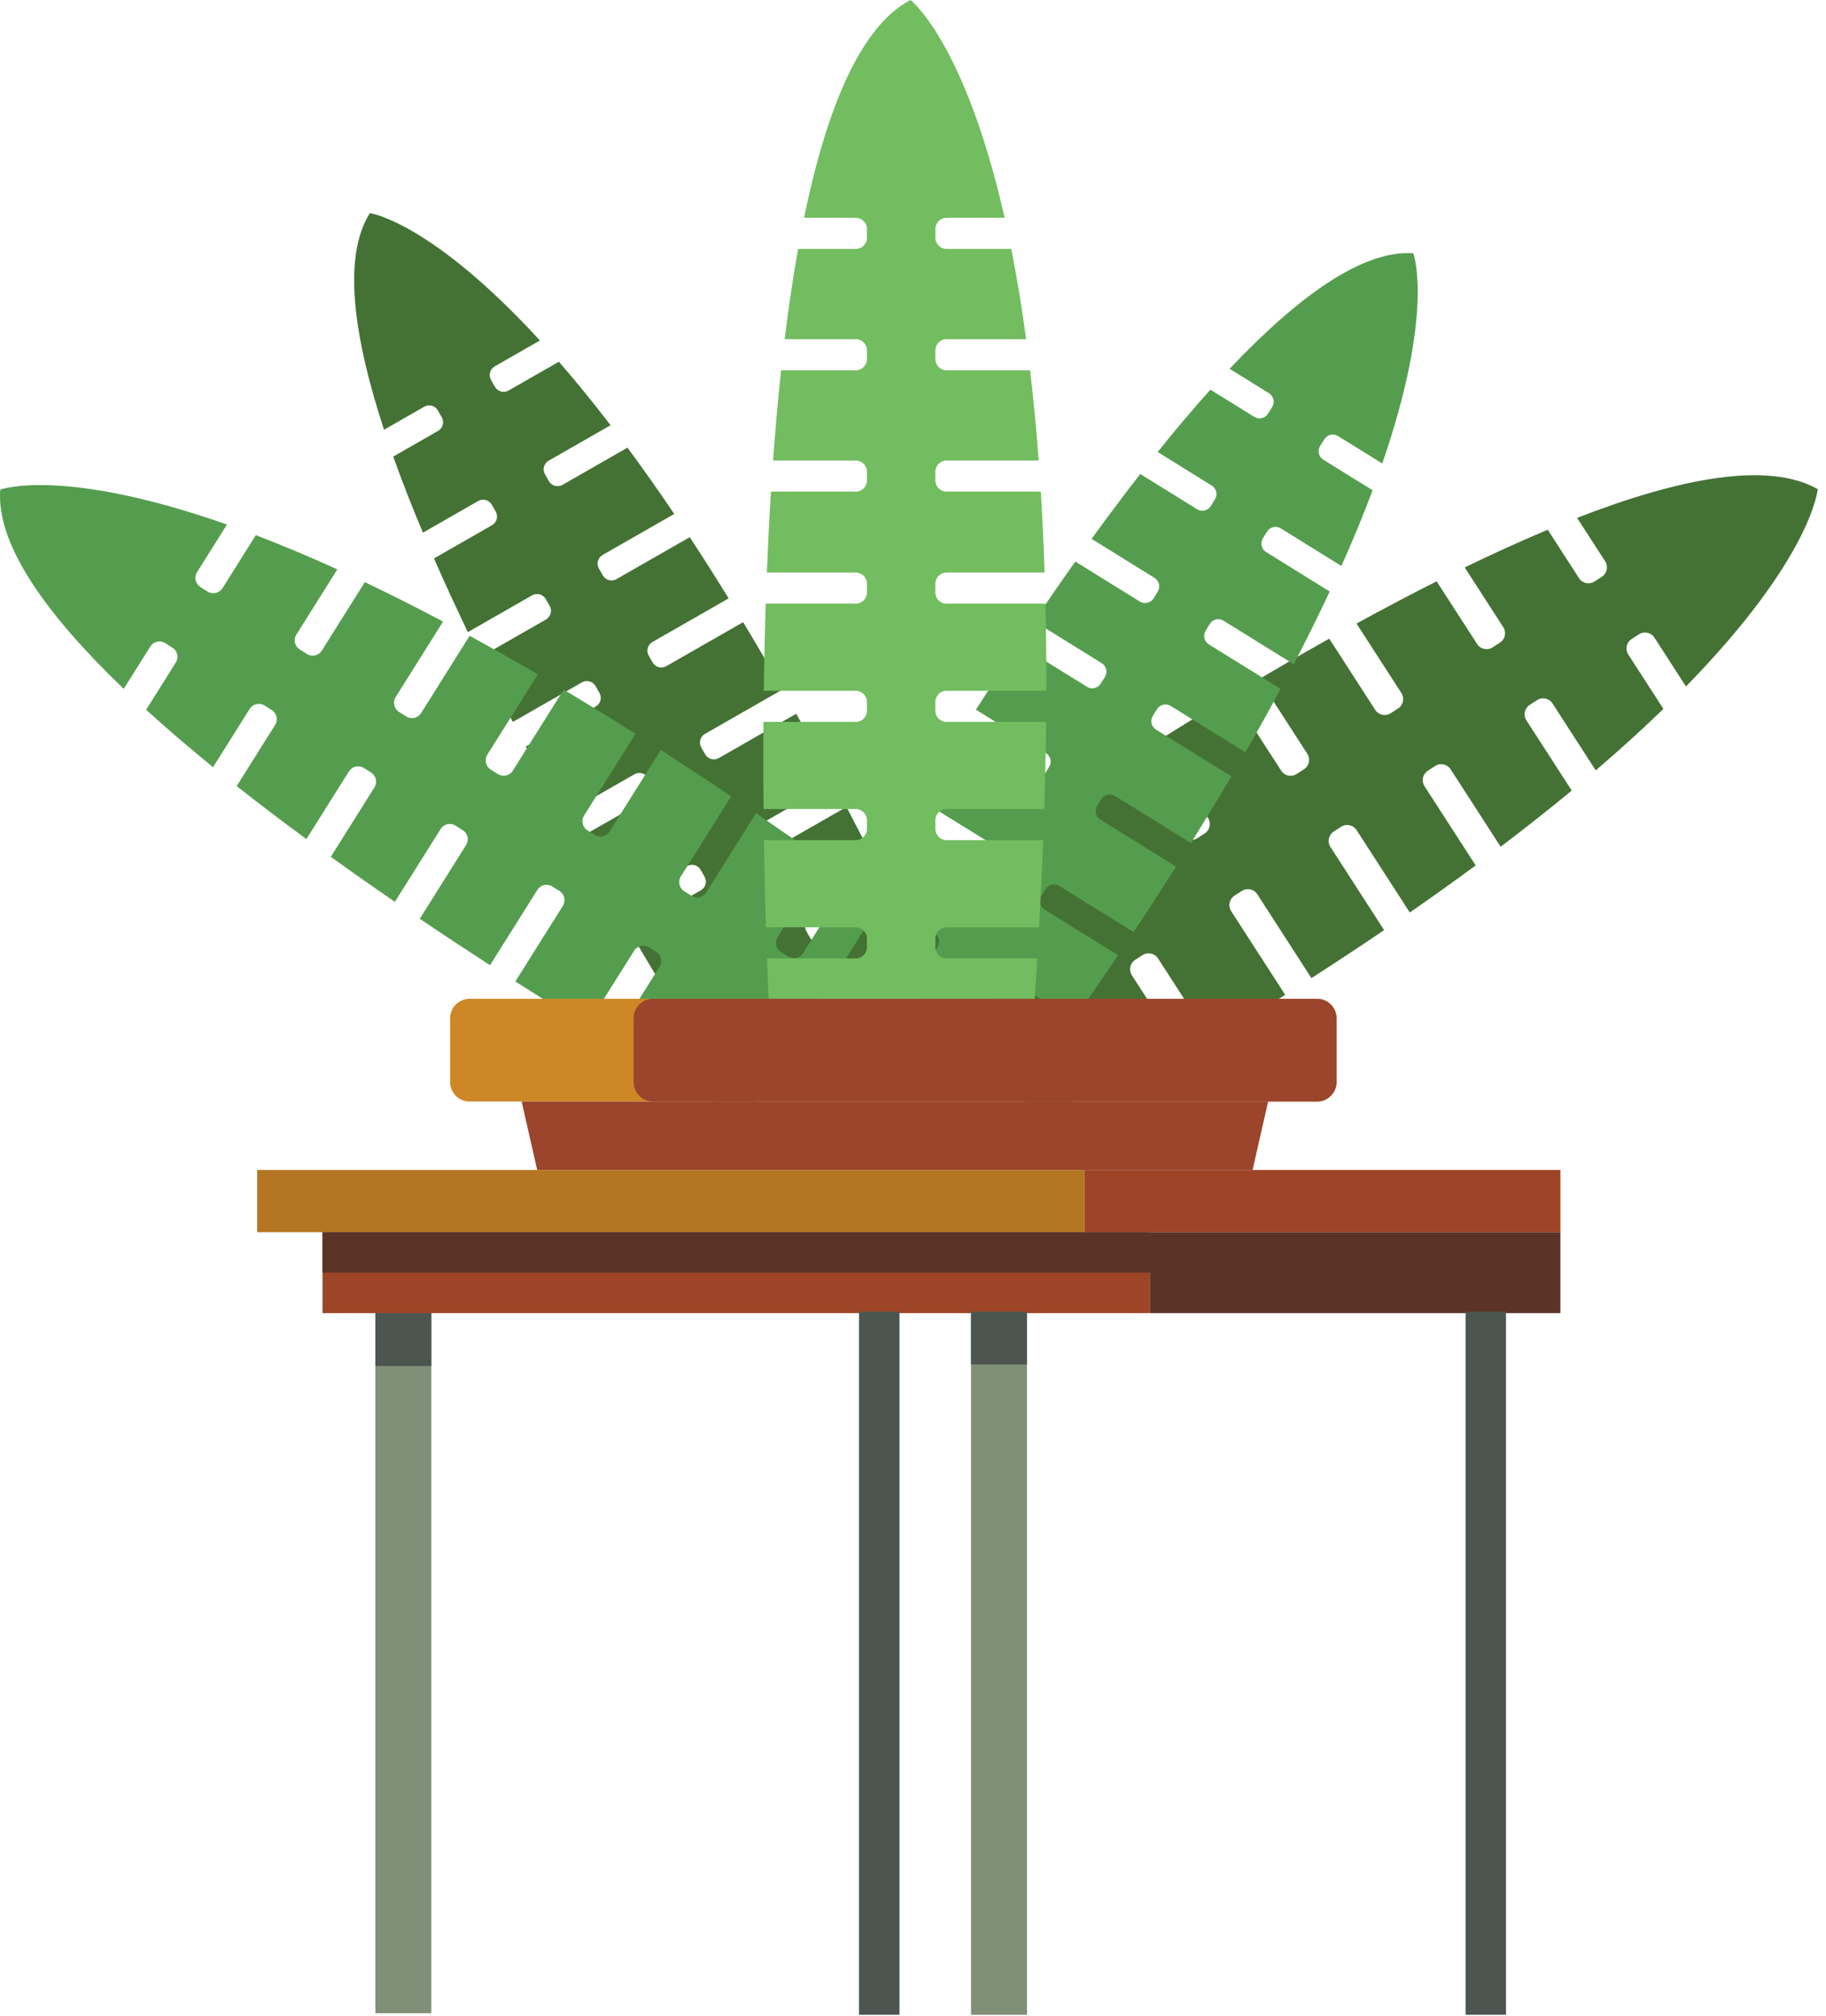 <svg width="135" height="149" viewBox="0 0 135 149" fill="none" xmlns="http://www.w3.org/2000/svg">
<path d="M76.342 76.817C76.095 76.434 76.204 75.923 76.587 75.676L77.132 75.324C77.515 75.076 78.026 75.186 78.274 75.569L81.988 81.319C83.915 80.221 85.772 79.14 87.56 78.079L83.682 72.075C83.435 71.692 83.545 71.182 83.928 70.934L84.473 70.582C84.856 70.335 85.366 70.445 85.614 70.828L89.535 76.899C91.443 75.749 93.269 74.623 95.017 73.519L91.022 67.334C90.775 66.951 90.885 66.44 91.267 66.192L91.812 65.841C92.195 65.593 92.706 65.703 92.954 66.086L96.957 72.284C98.842 71.073 100.632 69.89 102.331 68.737L98.362 62.592C98.115 62.209 98.225 61.698 98.608 61.451L99.153 61.099C99.535 60.852 100.046 60.962 100.294 61.344L104.229 67.436C105.948 66.243 107.569 65.084 109.099 63.956L105.316 58.1C105.069 57.717 105.179 57.206 105.561 56.959L106.106 56.607C106.489 56.36 107 56.47 107.248 56.852L110.945 62.576C112.847 61.136 114.595 59.752 116.202 58.424L112.849 53.234C112.601 52.851 112.712 52.34 113.094 52.093L113.639 51.741C114.022 51.493 114.533 51.603 114.781 51.986L117.975 56.932C119.849 55.328 121.509 53.813 122.979 52.388L120.382 48.368C120.135 47.985 120.245 47.474 120.628 47.226L121.173 46.874C121.556 46.627 122.067 46.737 122.314 47.12L124.646 50.73C133.988 41.179 134.389 36.147 134.389 36.147C130.714 34.071 124.19 35.321 116.598 38.271L118.673 41.483C118.921 41.867 118.811 42.377 118.428 42.625L117.883 42.977C117.5 43.224 116.989 43.114 116.742 42.731L114.427 39.148C112.43 39.984 110.374 40.922 108.288 41.934L111.14 46.35C111.388 46.733 111.278 47.244 110.895 47.491L110.35 47.843C109.967 48.09 109.456 47.98 109.209 47.598L106.213 42.961C104.247 43.951 102.265 44.998 100.29 46.081L103.607 51.216C103.854 51.599 103.744 52.11 103.361 52.357L102.816 52.709C102.433 52.957 101.923 52.847 101.675 52.464L98.274 47.198C96.526 48.178 94.792 49.18 93.087 50.187L96.653 55.708C96.901 56.091 96.791 56.602 96.408 56.849L95.863 57.201C95.48 57.449 94.969 57.339 94.722 56.956L91.11 51.365C89.227 52.497 87.39 53.628 85.623 54.736L89.314 60.45C89.561 60.833 89.451 61.343 89.069 61.591L88.523 61.943C88.141 62.19 87.63 62.08 87.382 61.698L83.679 55.964C81.766 57.181 79.954 58.358 78.274 59.465L81.974 65.191C82.221 65.574 82.111 66.085 81.728 66.332L81.183 66.684C80.8 66.931 80.289 66.822 80.042 66.439L76.357 60.735C74.304 62.106 72.503 63.334 71.029 64.352L74.633 69.932C74.881 70.315 74.771 70.826 74.388 71.074L73.843 71.426C73.46 71.673 72.949 71.563 72.702 71.18L69.14 65.666C67.579 66.76 66.699 67.397 66.699 67.397L77.367 83.912C78.253 83.422 79.125 82.936 79.984 82.454L76.342 76.817Z" fill="#447235"/>
<path d="M73.103 73.869C72.756 73.654 72.649 73.198 72.864 72.852L73.17 72.358C73.385 72.011 73.841 71.904 74.188 72.119L79.396 75.348C80.535 73.721 81.624 72.136 82.664 70.592L77.225 67.22C76.878 67.005 76.772 66.549 76.987 66.202L77.293 65.709C77.508 65.362 77.963 65.255 78.31 65.47L83.81 68.88C84.913 67.219 85.959 65.608 86.951 64.044L81.348 60.571C81.001 60.356 80.894 59.9 81.109 59.553L81.415 59.06C81.63 58.713 82.086 58.606 82.433 58.821L88.047 62.302C89.108 60.6 90.103 58.958 91.036 57.373L85.47 53.922C85.123 53.706 85.016 53.251 85.232 52.904L85.538 52.411C85.753 52.064 86.208 51.957 86.555 52.172L92.073 55.593C93.008 53.97 93.875 52.41 94.68 50.911L89.376 47.623C89.029 47.407 88.922 46.952 89.137 46.605L89.444 46.112C89.659 45.765 90.114 45.658 90.461 45.873L95.646 49.088C96.633 47.194 97.517 45.403 98.308 43.714L93.607 40.799C93.26 40.583 93.153 40.128 93.368 39.781L93.674 39.288C93.89 38.941 94.345 38.834 94.692 39.049L99.172 41.827C100.073 39.811 100.836 37.949 101.479 36.232L97.838 33.974C97.491 33.759 97.384 33.304 97.599 32.957L97.906 32.463C98.121 32.117 98.576 32.01 98.923 32.225L102.193 34.252C106.093 22.945 104.489 18.719 104.489 18.719C100.72 18.448 95.92 21.959 90.907 27.255L93.817 29.059C94.164 29.275 94.271 29.73 94.056 30.077L93.75 30.57C93.535 30.917 93.079 31.024 92.733 30.809L89.487 28.797C88.191 30.239 86.886 31.785 85.586 33.404L89.586 35.884C89.933 36.099 90.04 36.554 89.825 36.901L89.519 37.395C89.304 37.742 88.848 37.848 88.501 37.633L84.301 35.029C83.09 36.583 81.887 38.191 80.703 39.823L85.356 42.707C85.702 42.923 85.809 43.378 85.594 43.725L85.288 44.218C85.073 44.565 84.618 44.672 84.271 44.457L79.501 41.5C78.462 42.962 77.442 44.437 76.449 45.906L81.45 49.007C81.797 49.222 81.904 49.677 81.689 50.024L81.383 50.518C81.168 50.864 80.712 50.971 80.365 50.756L75.3 47.616C74.21 49.254 73.157 50.873 72.152 52.447L77.328 55.656C77.674 55.871 77.781 56.326 77.566 56.673L77.26 57.167C77.045 57.514 76.59 57.621 76.243 57.405L71.049 54.185C69.968 55.902 68.952 57.549 68.017 59.088L73.205 62.304C73.552 62.52 73.659 62.975 73.444 63.322L73.138 63.816C72.922 64.162 72.467 64.269 72.12 64.054L66.954 60.851C65.817 62.746 64.83 64.431 64.028 65.82L69.083 68.953C69.43 69.168 69.536 69.624 69.321 69.971L69.015 70.464C68.8 70.811 68.345 70.918 67.998 70.703L63.003 67.606C62.159 69.089 61.691 69.942 61.691 69.942L76.652 79.218C77.181 78.482 77.7 77.754 78.21 77.035L73.103 73.869Z" fill="#559D4E"/>
<path d="M60.915 69.603C60.561 69.806 60.11 69.683 59.907 69.328L59.618 68.824C59.416 68.47 59.538 68.019 59.893 67.816L65.212 64.772C64.322 62.996 63.446 61.284 62.583 59.634L57.03 62.812C56.675 63.015 56.224 62.892 56.021 62.538L55.733 62.034C55.53 61.68 55.653 61.228 56.007 61.026L61.623 57.811C60.687 56.051 59.768 54.364 58.865 52.748L53.144 56.022C52.79 56.225 52.338 56.102 52.135 55.748L51.847 55.244C51.644 54.889 51.767 54.438 52.121 54.235L57.855 50.954C56.863 49.211 55.892 47.554 54.943 45.979L49.258 49.232C48.904 49.434 48.452 49.312 48.249 48.957L47.961 48.453C47.758 48.099 47.881 47.647 48.236 47.445L53.87 44.22C52.887 42.625 51.928 41.12 50.994 39.699L45.577 42.799C45.222 43.001 44.771 42.879 44.568 42.524L44.28 42.02C44.077 41.666 44.2 41.214 44.554 41.012L49.849 37.982C48.653 36.212 47.499 34.582 46.39 33.082L41.589 35.83C41.234 36.033 40.783 35.91 40.58 35.556L40.292 35.051C40.089 34.697 40.212 34.246 40.566 34.043L45.141 31.425C43.797 29.673 42.523 28.116 41.319 26.733L37.6 28.861C37.246 29.064 36.795 28.941 36.592 28.587L36.303 28.083C36.101 27.729 36.224 27.277 36.578 27.074L39.917 25.163C31.829 16.351 27.349 15.751 27.349 15.751C25.316 18.937 26.12 24.829 28.392 31.759L31.364 30.058C31.718 29.855 32.17 29.978 32.373 30.332L32.661 30.837C32.864 31.191 32.741 31.642 32.386 31.845L29.072 33.742C29.723 35.568 30.462 37.451 31.267 39.365L35.352 37.027C35.706 36.824 36.158 36.947 36.361 37.302L36.649 37.806C36.852 38.16 36.729 38.611 36.375 38.814L32.085 41.269C32.876 43.074 33.717 44.897 34.589 46.715L39.34 43.996C39.694 43.793 40.146 43.916 40.348 44.27L40.637 44.775C40.84 45.129 40.717 45.58 40.362 45.783L35.491 48.571C36.283 50.18 37.095 51.779 37.913 53.352L43.021 50.429C43.375 50.226 43.827 50.349 44.029 50.703L44.318 51.208C44.521 51.562 44.398 52.013 44.044 52.216L38.871 55.176C39.793 56.914 40.715 58.611 41.621 60.244L46.907 57.219C47.261 57.016 47.712 57.139 47.915 57.494L48.203 57.998C48.406 58.352 48.283 58.803 47.929 59.006L42.625 62.041C43.621 63.809 44.586 65.487 45.495 67.041L50.792 64.009C51.146 63.807 51.598 63.929 51.801 64.284L52.089 64.788C52.292 65.142 52.169 65.594 51.815 65.796L46.539 68.816C47.665 70.718 48.677 72.387 49.516 73.754L54.678 70.8C55.032 70.597 55.484 70.72 55.687 71.074L55.975 71.578C56.178 71.933 56.055 72.384 55.7 72.587L50.6 75.506C51.502 76.954 52.03 77.771 52.03 77.771L67.308 69.028C66.912 68.212 66.519 67.41 66.129 66.619L60.915 69.603Z" fill="#447235"/>
<path d="M59.372 70.445C59.138 70.819 58.645 70.931 58.272 70.696L57.741 70.362C57.368 70.128 57.255 69.635 57.49 69.262L61.012 63.658C59.262 62.418 57.557 61.232 55.896 60.098L52.219 65.949C51.984 66.322 51.492 66.435 51.118 66.2L50.587 65.866C50.214 65.632 50.102 65.139 50.336 64.766L54.055 58.849C52.269 57.647 50.535 56.507 48.854 55.425L45.065 61.453C44.83 61.826 44.338 61.938 43.965 61.704L43.434 61.37C43.06 61.135 42.948 60.643 43.182 60.27L46.979 54.229C45.148 53.072 43.381 51.986 41.675 50.968L37.911 56.956C37.677 57.33 37.184 57.442 36.811 57.207L36.28 56.873C35.907 56.639 35.794 56.146 36.029 55.773L39.76 49.836C38.013 48.816 36.334 47.869 34.721 46.989L31.134 52.696C30.9 53.07 30.407 53.182 30.034 52.947L29.503 52.614C29.13 52.379 29.017 51.886 29.252 51.513L32.758 45.935C30.719 44.856 28.791 43.889 26.972 43.023L23.792 48.081C23.558 48.455 23.065 48.567 22.692 48.332L22.161 47.998C21.788 47.764 21.675 47.271 21.91 46.898L24.94 42.078C22.769 41.091 20.763 40.255 18.913 39.549L16.451 43.467C16.216 43.84 15.723 43.952 15.35 43.718L14.819 43.384C14.446 43.149 14.334 42.657 14.568 42.283L16.779 38.765C4.593 34.478 0.019 36.182 0.019 36.182C-0.299 40.252 3.461 45.458 9.148 50.907L11.115 47.776C11.35 47.403 11.842 47.291 12.216 47.526L12.747 47.859C13.12 48.094 13.232 48.587 12.998 48.96L10.803 52.452C12.351 53.861 14.013 55.28 15.752 56.695L18.457 52.391C18.692 52.018 19.184 51.906 19.558 52.14L20.089 52.474C20.462 52.709 20.574 53.201 20.34 53.575L17.499 58.094C19.17 59.413 20.898 60.722 22.653 62.011L25.799 57.006C26.034 56.633 26.526 56.52 26.9 56.755L27.431 57.089C27.804 57.324 27.916 57.816 27.682 58.189L24.456 63.322C26.029 64.453 27.615 65.564 29.194 66.647L32.577 61.266C32.811 60.892 33.304 60.78 33.677 61.015L34.208 61.349C34.581 61.583 34.694 62.076 34.459 62.449L31.034 67.898C32.795 69.087 34.537 70.235 36.23 71.331L39.73 65.762C39.965 65.389 40.457 65.277 40.831 65.511L41.362 65.845C41.735 66.08 41.847 66.572 41.613 66.945L38.101 72.533C39.948 73.713 41.72 74.82 43.376 75.84L46.884 70.259C47.118 69.885 47.611 69.773 47.984 70.008L48.515 70.342C48.889 70.576 49.001 71.069 48.766 71.442L45.273 77.001C47.312 78.241 49.125 79.317 50.619 80.194L54.038 74.755C54.272 74.382 54.765 74.27 55.138 74.504L55.669 74.838C56.042 75.073 56.154 75.565 55.92 75.939L52.542 81.312C54.139 82.234 55.056 82.745 55.056 82.745L65.173 66.649C64.382 66.072 63.599 65.507 62.825 64.952L59.372 70.445Z" fill="#559D4E"/>
<path d="M69.978 70.826C69.522 70.826 69.153 70.457 69.153 70.001V69.352C69.153 68.896 69.522 68.527 69.978 68.527H76.823C76.946 66.312 77.047 64.166 77.126 62.088H69.978C69.522 62.088 69.153 61.718 69.153 61.263V60.614C69.153 60.158 69.522 59.788 69.978 59.788H77.206C77.275 57.562 77.32 55.417 77.342 53.35H69.978C69.522 53.35 69.153 52.98 69.153 52.524V51.875C69.153 51.419 69.522 51.05 69.978 51.05H77.357C77.362 48.81 77.34 46.665 77.294 44.611H69.979C69.523 44.611 69.153 44.242 69.153 43.786V43.137C69.153 42.681 69.523 42.312 69.979 42.312H77.23C77.162 40.221 77.067 38.229 76.95 36.333H69.979C69.523 36.333 69.153 35.963 69.153 35.508V34.859C69.153 34.403 69.523 34.033 69.979 34.033H75.682H76.793C76.615 31.654 76.401 29.434 76.157 27.365H69.978C69.522 27.365 69.153 26.995 69.153 26.539V25.89C69.153 25.434 69.522 25.065 69.978 25.065H75.866C75.535 22.621 75.163 20.405 74.764 18.396H69.978C69.522 18.396 69.153 18.027 69.153 17.571V16.922C69.153 16.466 69.522 16.097 69.978 16.097H74.276C71.323 3.067 67.313 0 67.313 0C63.575 1.961 61.086 8.119 59.444 16.097H63.269C63.724 16.097 64.094 16.466 64.094 16.922V17.571C64.094 18.027 63.724 18.396 63.269 18.396H59.003C58.622 20.528 58.293 22.763 58.012 25.065H63.269C63.724 25.065 64.094 25.434 64.094 25.89V26.539C64.094 26.995 63.724 27.365 63.269 27.365H57.748C57.513 29.553 57.317 31.787 57.154 34.033H63.269C63.724 34.033 64.094 34.403 64.094 34.859V35.508C64.094 35.963 63.724 36.333 63.269 36.333H56.999C56.874 38.333 56.775 40.333 56.695 42.312H63.269C63.724 42.312 64.094 42.681 64.094 43.137V43.786C64.094 44.242 63.724 44.611 63.269 44.611H56.612C56.541 46.808 56.495 48.965 56.467 51.05H63.269C63.724 51.05 64.094 51.419 64.094 51.875V52.524C64.094 52.98 63.724 53.35 63.269 53.35H56.443C56.427 55.616 56.432 57.777 56.451 59.788H63.269C63.724 59.788 64.094 60.158 64.094 60.614V61.263C64.094 61.718 63.724 62.088 63.269 62.088H56.479C56.515 64.556 56.57 66.736 56.626 68.527H63.269C63.724 68.527 64.094 68.896 64.094 69.352V70.001C64.094 70.457 63.724 70.826 63.269 70.826H56.704C56.776 72.731 56.834 73.816 56.834 73.816H76.495C76.564 72.806 76.629 71.81 76.689 70.826H69.978Z" fill="#72BD5F"/>
<path d="M98.814 75.253V79.967C98.814 80.76 98.171 81.404 97.377 81.404H34.715C33.921 81.404 33.277 80.76 33.277 79.967V75.253C33.277 74.459 33.921 73.815 34.715 73.815H97.377C98.171 73.815 98.814 74.459 98.814 75.253Z" fill="#CD8727"/>
<path d="M98.814 75.253V79.967C98.814 80.76 98.17 81.404 97.376 81.404H48.281C47.488 81.404 46.844 80.76 46.844 79.967V75.253C46.844 74.459 47.488 73.815 48.281 73.815H97.376C98.17 73.815 98.814 74.459 98.814 75.253Z" fill="#9B452C"/>
<path d="M92.606 86.463H39.716L38.566 81.404H93.756L92.606 86.463Z" fill="#9B452C"/>
<path d="M31.889 97.041H27.75V148.781H31.889V97.041Z" fill="#808F77"/>
<path d="M31.889 97.041H27.75V100.95H31.889V97.041Z" fill="#4D5550"/>
<path d="M80.18 86.463H19.012V91.062H80.18V86.463Z" fill="#B57623"/>
<path d="M115.367 86.463H80.184V91.062H115.367V86.463Z" fill="#9E4527"/>
<path d="M85.012 91.062H23.844V97.041H85.012V91.062Z" fill="#9E4527"/>
<path d="M85.012 91.062H23.844V94.052H85.012V97.041H115.366V91.062H85.012Z" fill="#5C3427"/>
<path d="M75.928 97.156H71.789V148.896H75.928V97.156Z" fill="#808F77"/>
<path d="M75.928 96.926H71.789V100.835H75.928V96.926Z" fill="#4D5550"/>
<path d="M66.501 96.926H63.512V148.896H66.501V96.926Z" fill="#4D5550"/>
<path d="M111.341 96.926H108.352V148.896H111.341V96.926Z" fill="#4D5550"/>
</svg>
